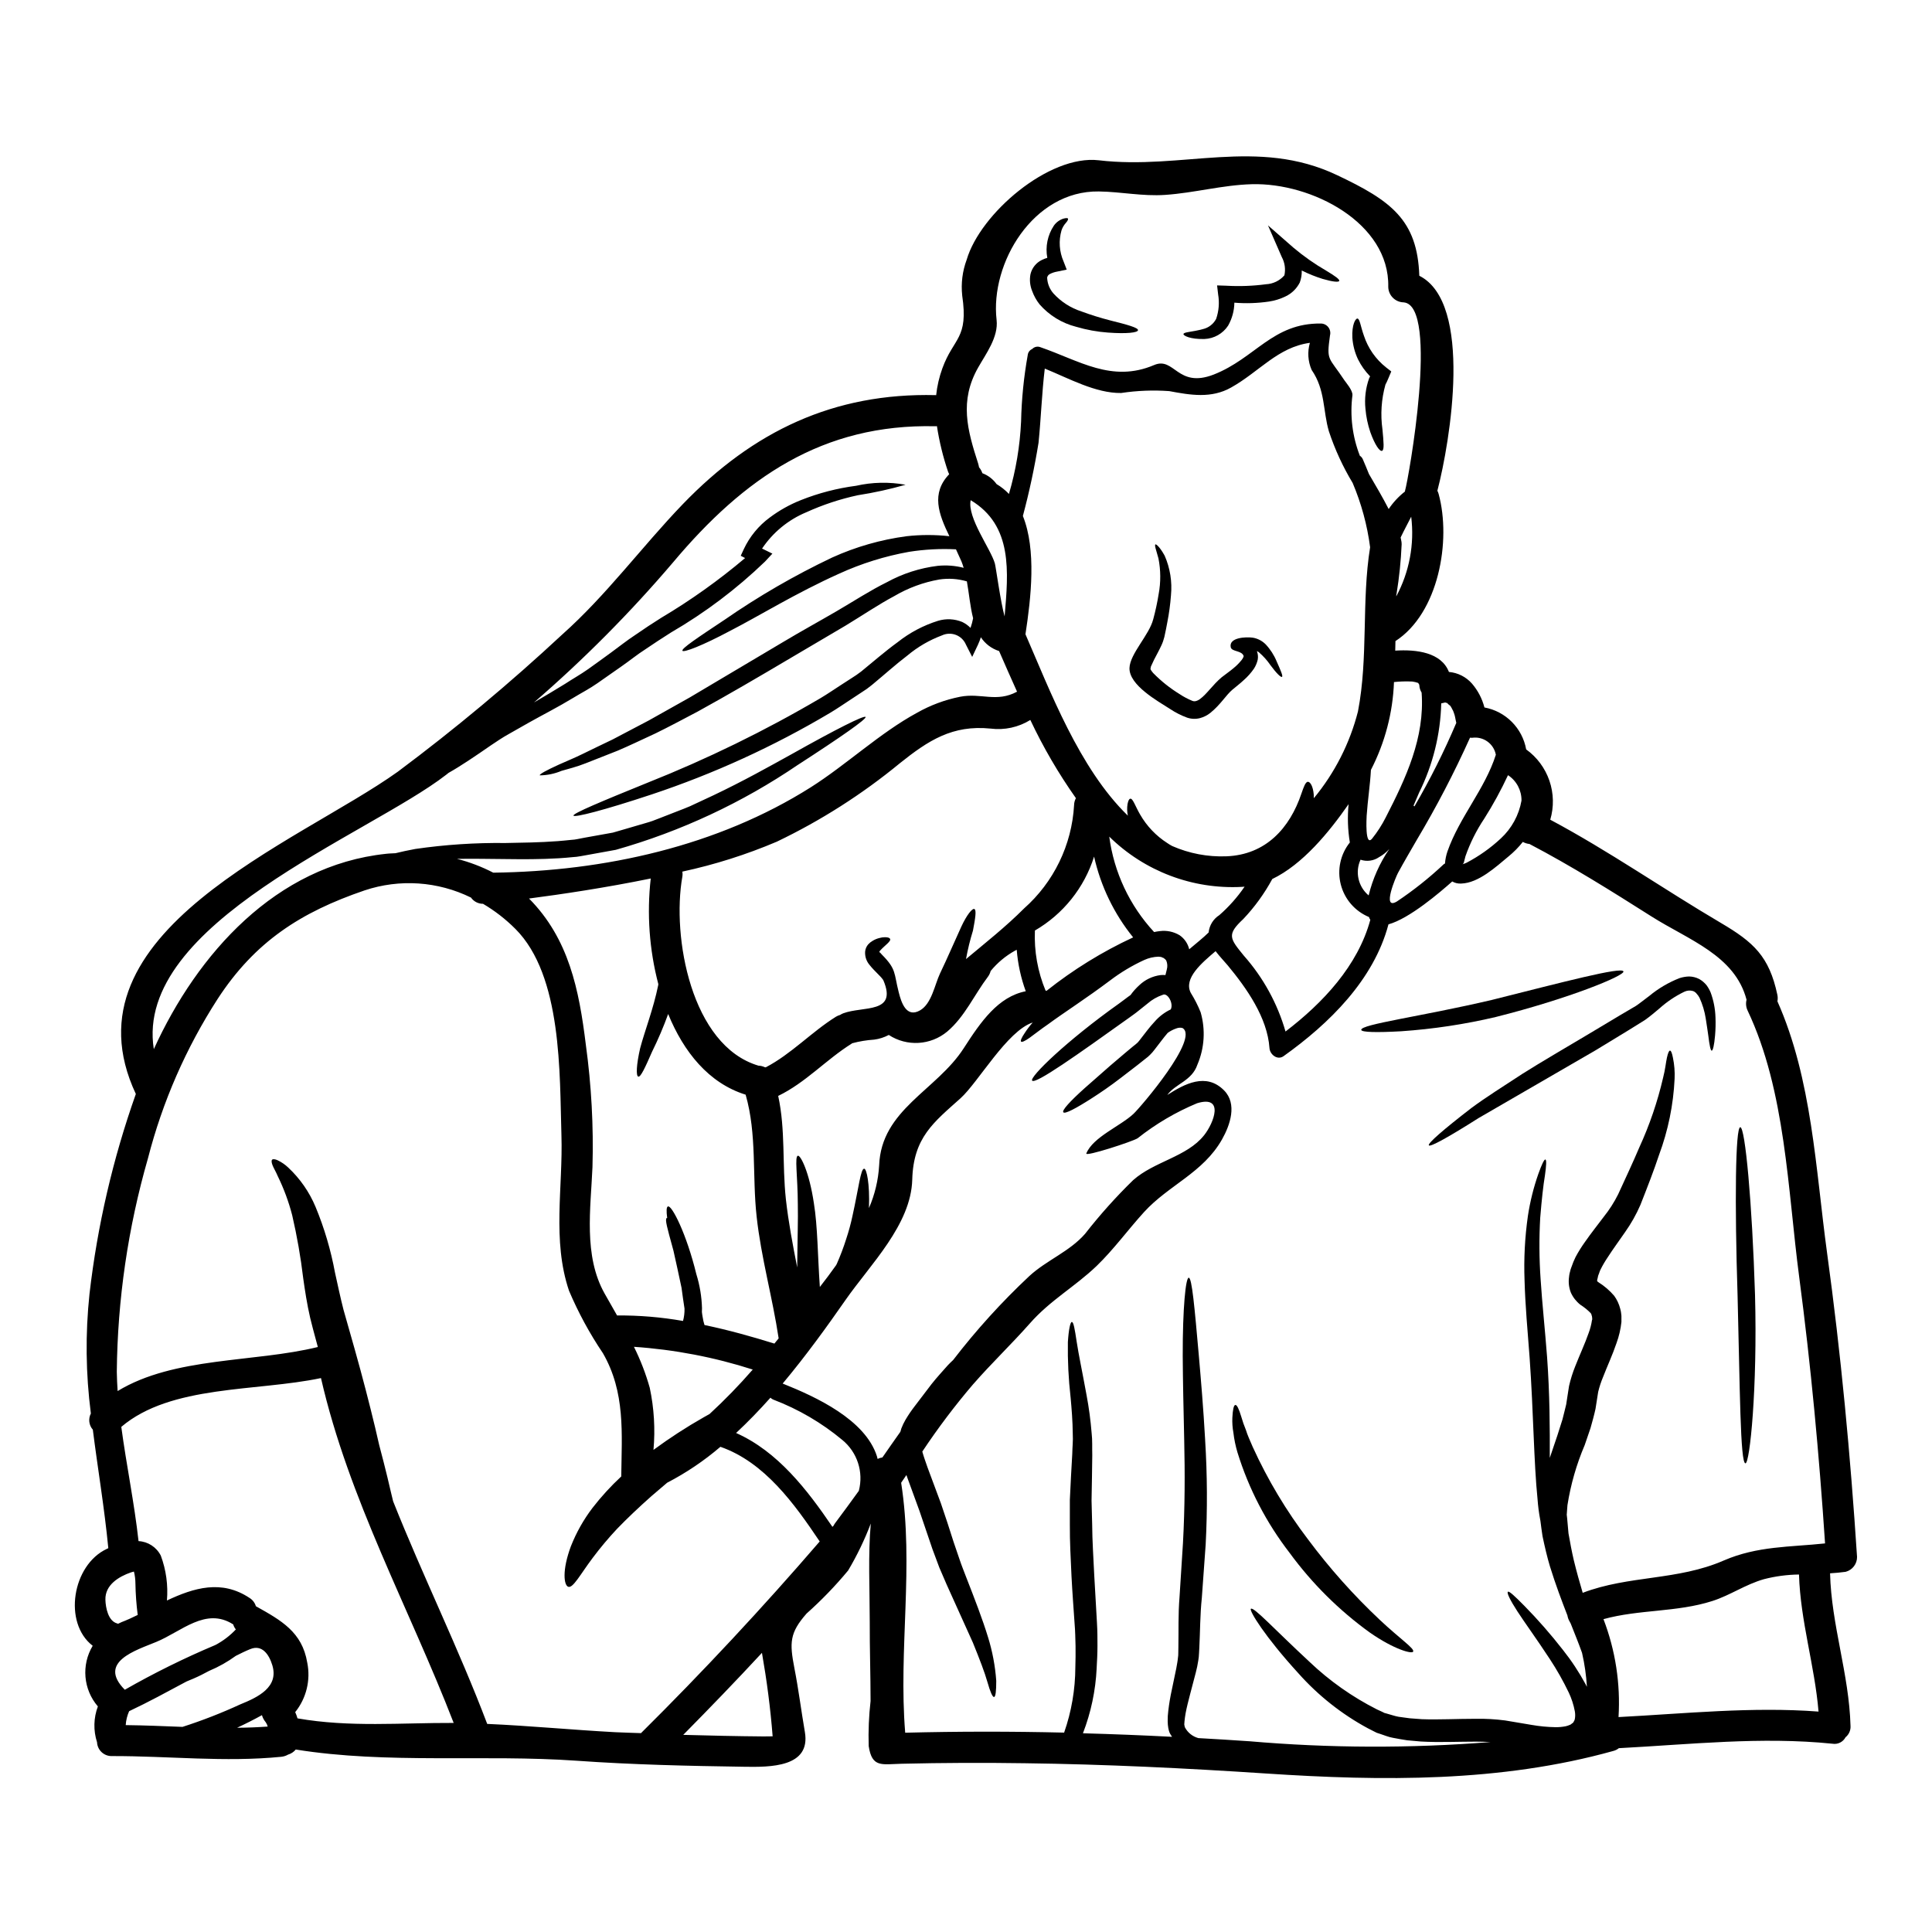 <?xml version="1.0" encoding="UTF-8"?>
<!-- Uploaded to: SVG Repo, www.svgrepo.com, Generator: SVG Repo Mixer Tools -->
<svg fill="#000000" width="800px" height="800px" version="1.1" viewBox="144 144 512 512" xmlns="http://www.w3.org/2000/svg">
 <g>
  <path d="m378.11 403.81s-0.109-0.164-0.137-0.219c-0.715-1.02-2.227-2.231-3.469-3.797v-0.004c-0.879-0.988-1.324-2.285-1.238-3.606 0.066-0.711 0.355-1.383 0.824-1.922 0.328-0.363 0.711-0.668 1.133-0.91 0.59-0.371 1.242-0.637 1.922-0.789 0.449-0.129 0.914-0.195 1.379-0.191 0.789 0 1.234 0.164 1.348 0.441 0.359 0.605-1.348 1.68-2.613 3.082-0.191 0.164-0.137 0.332-0.277 0.441 0.082 0.027 0.164 0.027 0.164 0.055s0.027 0 0.109 0.082c0.082 0.082 0.277 0.305 0.469 0.523 3.883 3.91 3.148 4.894 4.434 9.906 0.684 2.777 2.035 6.961 5.695 4.84 3.055-1.785 3.852-6.769 5.254-9.742 1.969-4.098 3.742-8.266 5.644-12.41 1.457-3.148 2.945-4.981 3.492-4.68 0.547 0.301 0.246 2.344-0.395 5.699-0.766 2.481-1.383 5.004-1.844 7.555 5.176-4.328 10.598-8.613 15.352-13.383h-0.004c7.906-6.988 12.688-16.844 13.289-27.379 0.008-0.656 0.176-1.305 0.488-1.879-4.621-6.543-8.664-13.477-12.078-20.723-3.148 1.949-6.871 2.754-10.543 2.285-10.102-1.02-16.484 3.148-24.051 9.191h0.004c-9.984 8.211-20.926 15.191-32.586 20.777-8.082 3.434-16.469 6.09-25.051 7.938 0.082 0.461 0.082 0.93 0 1.391-2.805 15.824 2.309 44.719 20.172 50.031 0.57 0.02 1.133 0.152 1.648 0.395 0.082 0.027 0.164 0.027 0.277 0.055 6.797-3.543 12.109-9.355 18.633-13.43 0.344-0.203 0.715-0.359 1.098-0.469 0.246-0.164 0.512-0.305 0.789-0.414 5.273-2 14.457 0.199 10.668-8.742zm148.66-73.602c-0.137 0.055-0.578 0.137-0.828 0.191-0.207 8.211-2.207 16.281-5.859 23.641-0.441 0.992-0.938 2.172-1.488 3.469v-0.004c0.09 0.059 0.172 0.121 0.25 0.195 4.156-7.137 7.859-14.527 11.09-22.129-0.082-0.289-0.145-0.582-0.191-0.879-0.055-0.277-0.191-1.047-0.246-1.156-0.137-0.414-0.246-0.789-0.414-1.18-0.027 0-0.414-0.789-0.414-0.789-0.094-0.117-0.168-0.25-0.223-0.395-0.07-0.055-0.137-0.121-0.191-0.191-0.027-0.027-1.016-0.789-0.441-0.441-0.219-0.137-0.305-0.191-0.305-0.246-0.07 0-0.145-0.008-0.215-0.027-0.102-0.031-0.203-0.07-0.305-0.113-0.07 0.031-0.145 0.055-0.219 0.07zm-185.62 282c-14.75-0.215-29.555-0.547-44.281-1.594-24.629-1.734-50.164 0.938-74.492-2.973v0.004c-0.527 0.641-1.238 1.109-2.035 1.344-0.551 0.316-1.16 0.512-1.793 0.578-14.957 1.488-29.914-0.219-44.871-0.191h0.004c-2.102 0.07-3.867-1.562-3.965-3.66-1.004-3.098-0.926-6.445 0.219-9.496-3.871-4.5-4.426-10.977-1.371-16.07-7.894-6.082-5.418-21.406 3.742-25.676 0.109-0.055 0.246-0.109 0.395-0.191-1.047-10.816-2.805-21.109-4.102-31.398-1.043-1.188-1.25-2.891-0.52-4.293-1.363-10.523-1.484-21.176-0.359-31.727 2.086-18.055 6.203-35.816 12.277-52.949-20.172-43.012 43.012-66.488 69.43-85.41 15.156-11.312 29.691-23.441 43.535-36.324 11.859-10.566 21.023-23.172 31.977-34.566 18.656-19.355 40.031-29.543 66.984-28.902 0.055 0 0.109 0.027 0.164 0.027 0.258-2.434 0.812-4.828 1.648-7.129 3-8.23 6.961-7.734 5.254-19.316h0.004c-0.344-3.199 0.059-6.434 1.18-9.449 3.578-12.25 21.82-27.906 35.004-26.371 22.074 2.613 42.023-6.109 63.156 3.938 14.258 6.742 21.301 11.836 21.797 26.668 14.312 7.191 8.203 43.875 4.789 56.969 0.137 0.273 0.25 0.559 0.332 0.852 3.387 12.383 0 31.59-11.445 38.992-0.027 0.855-0.027 1.68-0.055 2.531 5.586-0.359 12.203 0.441 14.227 5.644l-0.004 0.004c2.359 0.199 4.547 1.305 6.109 3.082 1.574 1.828 2.703 3.992 3.305 6.328 5.641 1.039 10.051 5.469 11.062 11.117 2.863 2.059 5.016 4.961 6.16 8.297 1.145 3.34 1.223 6.949 0.223 10.336 15.574 8.309 30.023 18.41 45.215 27.352 8.699 5.117 12.801 8.891 14.957 18.992v-0.004c0.133 0.59 0.141 1.195 0.027 1.789 9.191 20.668 10.129 44.5 13.152 66.625 3.688 26.805 6.191 53.609 7.949 80.574h0.004c0.035 1.867-1.219 3.519-3.027 3.988-1.348 0.191-2.723 0.305-4.125 0.395 0.332 13.621 5.035 26.695 5.418 40.371 0.098 1.184-0.398 2.336-1.32 3.082-0.664 1.262-2.066 1.953-3.469 1.707-18.895-1.926-37.727 0.191-56.605 1.18h0.004c-0.438 0.355-0.945 0.609-1.488 0.742-29.859 8.336-61.258 8.004-91.969 5.973-21.301-1.406-42.629-2.449-63.984-2.723-10.867-0.164-21.734-0.121-32.609 0.137-5.336 0.137-7.871 1.098-8.75-4.68-0.125-3.988 0.043-7.981 0.496-11.941 0-6.961-0.246-13.926-0.219-20.914 0-8.559-0.469-17.914 0.277-26.117h-0.004c-1.637 4.309-3.644 8.473-6 12.438-3.379 4.074-7.066 7.891-11.02 11.414-4.516 5.144-4.516 7.731-3.219 14.473 1.102 5.617 1.816 11.367 2.777 16.926 1.598 9.367-9.164 9.312-16.152 9.199zm284.78-14.621c-1.02-12.203-4.816-24.008-5.176-36.324-3.141 0.039-6.262 0.453-9.301 1.238-4.981 1.43-8.859 4.234-13.648 5.777-9.445 3.027-19.402 2.199-28.867 4.812v0.004c3.168 8.266 4.531 17.113 3.988 25.949 17.688-0.922 35.328-2.793 53.004-1.457zm1.73-44.555c-1.574-23.617-3.742-47.109-6.852-70.586-3.055-23.117-3.578-49.344-13.676-70.645-0.426-0.891-0.523-1.902-0.277-2.859-3.082-11.777-15.383-15.852-25.191-22.07-10.598-6.715-21.219-13.383-32.336-19.207h0.004c-0.621-0.062-1.223-0.25-1.766-0.551-1.121 1.418-2.394 2.711-3.793 3.852-3.328 2.754-7.926 7.047-12.523 7.184-0.836 0.059-1.668-0.133-2.394-0.551-3.191 2.832-11.336 9.84-16.898 11.363-3.91 14.754-15.711 26.309-27.793 34.926-1.652 1.18-3.633-0.441-3.742-2.148-0.551-8.035-6.027-15.824-11.062-21.902-0.855-1.02-2.144-2.363-3.219-3.769-3.543 3.027-8.613 7.211-6.551 11.09v-0.004c1.008 1.621 1.875 3.324 2.586 5.09 1.328 4.594 1.031 9.504-0.852 13.898-1.461 4.328-5.809 5.035-7.981 8.039 4.543-2.922 10.293-6.031 15.051-1.211 3.543 3.578 1.598 9.191-0.547 12.988-5.012 8.859-14.117 12.078-20.668 19.262-4.293 4.723-7.981 9.84-12.574 14.285-5.781 5.531-12.277 9.055-17.711 15.246-4.84 5.477-10.156 10.539-14.957 16.043l-0.004-0.004c-4.859 5.684-9.371 11.66-13.512 17.891 0.359 1.32 0.906 2.832 1.43 4.328 1.129 3.059 2.312 6.195 3.496 9.387 1.211 3.496 2.312 6.906 3.356 10.211 0.551 1.621 1.102 3.191 1.625 4.758 0.523 1.566 1.125 3.027 1.676 4.488 2.309 5.902 4.406 11.336 5.832 16.016h0.004c1.164 3.758 1.895 7.633 2.176 11.555 0 2.727-0.164 4.238-0.578 4.293-0.414 0.055-1.02-1.352-1.762-3.965s-2.062-6.027-3.848-10.43c-1.969-4.371-4.328-9.578-6.934-15.352-0.633-1.484-1.297-3-1.969-4.57-0.574-1.594-1.18-3.219-1.816-4.867-1.102-3.273-2.254-6.66-3.441-10.129-1.129-3.082-2.199-6.082-3.273-8.969l-0.082-0.246c-0.055-0.086-0.055-0.184-0.094-0.305l-1.406 2.062c3.441 21.992-0.738 44.141 1.074 66.238 14.145-0.359 28.125-0.359 42.117-0.027 1.949-5.566 2.953-11.422 2.973-17.32 0.055-1.844 0.082-3.711 0.055-5.613-0.055-1.844-0.082-4.074-0.246-5.859-0.273-4.074-0.602-8.266-0.824-12.594-0.219-4.723-0.469-9.246-0.441-13.777v-6.535c0.109-2.117 0.191-4.184 0.305-6.191 0.109-2.008 0.219-4.019 0.332-5.902 0.027-1.848 0.246-3.578 0.137-5.34-0.027-3.441-0.305-6.715-0.578-9.742h-0.004c-0.551-4.852-0.793-9.73-0.715-14.609 0.219-3.469 0.66-5.34 1.047-5.34 0.469 0 0.789 1.93 1.289 5.258 0.504 3.328 1.516 8.09 2.613 14.113 0.633 3.348 1.082 6.731 1.352 10.125 0.219 1.82 0.109 3.797 0.164 5.809-0.027 1.898-0.055 3.852-0.082 5.859-0.027 2.008-0.082 4.074-0.109 6.191 0.055 2.062 0.109 4.184 0.164 6.328 0.027 4.293 0.332 8.832 0.551 13.457 0.246 4.266 0.496 8.473 0.715 12.52 0.137 2.309 0.137 4.074 0.137 6.164s-0.109 4.047-0.219 5.973l0.004 0.004c-0.281 5.891-1.508 11.699-3.633 17.199 7.871 0.219 15.711 0.523 23.617 0.938h-0.004c-0.18-0.25-0.348-0.516-0.496-0.785l-0.191-0.395-0.164-0.523c-0.027-0.219-0.109-0.359-0.137-0.602h-0.004c-0.102-0.594-0.156-1.191-0.164-1.793-0.016-0.945 0.039-1.895 0.164-2.832 0.219-1.867 0.531-3.723 0.938-5.559 0.395-1.848 0.789-3.715 1.18-5.672 0.164-0.934 0.359-1.898 0.441-2.805v-0.004c0.066-0.387 0.094-0.785 0.086-1.18l0.027-1.625c0.082-4.238-0.082-8.613 0.305-13.293 0.301-4.621 0.605-9.383 0.91-14.285 0.523-9.605 0.523-18.684 0.332-27.133-0.191-8.445-0.359-16.016-0.395-22.434-0.027-12.824 0.789-20.746 1.594-20.746 0.855 0 1.543 7.871 2.668 20.559 0.551 6.356 1.211 13.949 1.68 22.434l-0.004 0.004c0.574 9.234 0.621 18.496 0.141 27.734-0.359 4.844-0.688 9.578-1.02 14.145-0.469 4.461-0.441 8.969-0.66 13.152l-0.082 1.543-0.004 0.004c-0.016 0.629-0.082 1.254-0.191 1.871-0.16 1.074-0.383 2.141-0.66 3.191-0.523 1.969-1.02 3.852-1.488 5.668s-0.91 3.496-1.207 5.094c-0.137 0.789-0.246 1.574-0.305 2.227-0.055 0.441 0 0.469-0.055 0.715 0 0.137 0.082 0.395 0.109 0.578l0.027 0.137 0.027 0.082 0.004 0.004c0.738 1.41 2.035 2.449 3.574 2.863 4.461 0.246 8.93 0.523 13.402 0.828v-0.004c21.301 1.848 42.723 1.922 64.039 0.219-1.266-0.082-2.559-0.082-3.883-0.109-4.812 0-9.715 0.246-14.562-0.027-1.238-0.105-2.453-0.215-3.66-0.328-1.266-0.164-2.535-0.441-3.797-0.66-1.262-0.219-2.172-0.66-3.246-0.992l-1.02-0.332-0.789-0.395-1.539-0.789v0.004c-6.953-3.75-13.191-8.688-18.441-14.59-8.914-9.742-13.098-16.648-12.594-17.09 0.715-0.633 6.191 5.394 15.551 14.062v0.004c5.305 5.047 11.32 9.289 17.855 12.594l1.379 0.633 0.605 0.305c0.027 0 0.215 0.055 0.215 0.055l0.395 0.109c1.047 0.277 2.176 0.688 3.148 0.852l2.918 0.395 3.246 0.246c4.488 0.164 9.25-0.109 14.312-0.109 2.594-0.043 5.188 0.105 7.762 0.441 2.363 0.414 4.703 0.789 7.019 1.18 2.098 0.367 4.223 0.57 6.356 0.605 0.895 0.008 1.789-0.074 2.668-0.246 0.348-0.082 0.691-0.195 1.02-0.332l0.191-0.082 0.109-0.055c0.055-0.027 0.52-0.395 0.52-0.395 0.109-0.055 0.164-0.109 0.164-0.137s0.082-0.137 0.137-0.246l0.004-0.004c0.137-0.199 0.23-0.426 0.277-0.66 0.125-0.684 0.125-1.383 0-2.062-0.32-1.703-0.855-3.359-1.594-4.93-1.477-3.082-3.16-6.059-5.039-8.914-3.496-5.336-6.606-9.578-8.586-12.629-1.98-3.055-2.891-4.984-2.504-5.199 0.328-0.219 1.785 1.125 4.328 3.711h0.004c3.625 3.691 7.031 7.586 10.211 11.668 2.281 2.871 4.309 5.938 6.051 9.164l0.332 0.66c-0.18-3.027-0.609-6.039-1.289-8.996-0.828-2.344-1.875-4.93-3-7.762-0.109-0.164-0.164-0.359-0.277-0.523-0.305-0.508-0.508-1.066-0.605-1.648-1.488-3.824-3.148-8.203-4.625-12.988-0.742-2.453-1.402-5.312-1.969-8.012-0.191-1.324-0.395-2.641-0.551-3.992l-0.055-0.332v0.004c-0.348-1.82-0.586-3.664-0.715-5.512-0.992-9.715-1.07-22.895-2.09-37.344-0.551-7.262-1.18-14.168-1.352-20.609-0.215-5.703 0.078-11.414 0.883-17.062 0.574-3.805 1.504-7.547 2.777-11.176 0.91-2.559 1.574-3.91 1.875-3.797 0.301 0.109 0.242 1.598-0.137 4.238-0.441 2.613-0.855 6.41-1.238 11.09l-0.004 0.004c-0.316 5.504-0.281 11.027 0.109 16.531 0.395 6.219 1.156 13.184 1.703 20.445 0.715 9.84 0.742 18.965 0.715 26.766 0.66-2.008 1.352-3.988 2.012-5.945 0.438-1.402 0.879-2.805 1.348-4.238 0.332-1.348 0.66-2.559 0.992-3.988l0.359-2.344 0.395-2.531c0.41-1.793 0.961-3.551 1.648-5.254 1.238-3.148 2.586-6.027 3.523-8.727 0.43-1.129 0.734-2.301 0.91-3.496 0.027-0.055 0.027-0.082 0.055-0.109 0.012-0.117 0.012-0.238 0-0.355l-0.055-0.496c-0.027-0.051-0.047-0.105-0.055-0.164-0.031-0.258-0.129-0.504-0.277-0.715-0.828-0.848-1.754-1.594-2.754-2.231-1.078-0.848-1.938-1.941-2.504-3.191-0.52-1.309-0.691-2.731-0.496-4.129 0.027-0.312 0.07-0.625 0.137-0.938l0.137-0.523 0.137-0.551c0.082-0.273 0.16-0.465 0.242-0.684h0.004c0.301-0.895 0.656-1.77 1.074-2.617 0.746-1.395 1.582-2.734 2.504-4.016 1.707-2.453 3.414-4.57 4.957-6.633 1.48-1.848 2.766-3.852 3.824-5.973 1.969-4.289 4.016-8.66 5.613-12.438 2.715-5.918 4.824-12.094 6.297-18.438 0.578-2.199 0.742-4.102 1.02-5.34 0.277-1.238 0.551-1.898 0.828-1.871 0.277 0.027 0.52 0.633 0.766 1.898 0.379 1.828 0.527 3.695 0.441 5.559-0.324 6.906-1.719 13.723-4.129 20.203-1.375 4.152-3 8.309-4.926 13.211l0.004-0.004c-1.105 2.547-2.469 4.973-4.074 7.234-1.539 2.258-3.191 4.461-4.594 6.66-0.707 1.039-1.344 2.121-1.902 3.246-0.277 0.523-0.332 0.938-0.551 1.406l-0.109 0.332-0.109 0.523-0.137 0.523c0 0.137 0.027 0.109 0.027 0.164-0.082 0.109 0 0.137 0.027 0.188s0.109 0.109 0.305 0.246l-0.004 0.004c1.559 0.973 2.961 2.18 4.156 3.578 0.746 1.023 1.289 2.184 1.598 3.41l0.109 0.441 0.051 0.219c0 0.055 0.055 0.332 0.055 0.332l0.082 0.633 0.027 0.305v1.574h0.004c-0.203 1.91-0.637 3.785-1.293 5.59-1.102 3.246-2.477 6.164-3.578 9.023-0.535 1.277-0.969 2.594-1.293 3.938-0.246 1.512-0.496 3.027-0.711 4.512-0.359 1.652-0.855 3.441-1.324 5.094-0.523 1.512-1.02 3.027-1.543 4.512v-0.004c-2.172 5.094-3.707 10.438-4.566 15.906l-0.137 1.82-0.027 0.441-0.027 0.246c0 0.027 0.109 0.961 0.109 0.961 0.109 1.352 0.246 2.699 0.359 4.019 0.441 2.504 0.852 4.723 1.402 7.086 0.742 3.055 1.543 5.902 2.363 8.66 12.273-4.676 25.125-3.219 37.367-8.559 8.945-3.875 17.582-3.543 26.855-4.535zm-80.449-196.86c0.039-2.711-1.309-5.258-3.574-6.742-1.852 3.973-3.953 7.828-6.301 11.531-2.074 3.098-3.746 6.445-4.977 9.961-0.441 1.594-0.359 1.898-0.828 2.117 0.391-0.094 0.77-0.234 1.129-0.41 3.301-1.734 6.356-3.898 9.082-6.441 2.867-2.652 4.789-6.168 5.469-10.016zm-6.793-12.164h-0.004c-0.559-2.941-3.332-4.918-6.297-4.484-0.188 0-0.355-0.027-0.547-0.027v-0.004c-4.184 9.301-8.898 18.352-14.117 27.109-1.68 2.918-3.387 5.805-4.984 8.75-0.465 0.855-4.43 10.043-0.273 7.543h0.004c4.391-2.934 8.535-6.223 12.383-9.844 0.109-0.086 0.227-0.16 0.355-0.219 0.078-1.098 0.301-2.18 0.66-3.219 3.188-9.094 9.902-16.453 12.82-25.605zm-29.172 16.594c5.34-10.402 10.375-21.109 9.496-33.062h-0.004c-0.363-0.594-0.574-1.27-0.605-1.965-0.027-0.301-0.246-0.395-0.246-0.492 0 0 0.082-0.027-0.109-0.109l-0.004-0.004c-0.488-0.168-0.996-0.289-1.512-0.355-1.617-0.078-3.234-0.035-4.844 0.137-0.301 8.113-2.387 16.062-6.109 23.281-0.219 4.07-0.855 8.035-1.129 12.105-0.027 0.578-0.496 8.473 1.461 6.082 1.391-1.742 2.598-3.625 3.606-5.617zm2.781-58.559h-0.004c3.473-6.457 4.856-13.832 3.961-21.109-0.934 1.844-1.926 3.66-2.805 5.512 0.027 0.164 0.082 0.359 0.109 0.523 0.051 0.188 0.086 0.383 0.109 0.578 0 0.055 0.027 0.109 0.027 0.191 0.023 0.164 0.031 0.332 0.027 0.496-0.188 4.398-0.637 8.781-1.348 13.129 0 0.082-0.055 0.137-0.055 0.219 0.008 0.156 0 0.309-0.023 0.461zm2.34-28.07c0.855-2.805 9.109-48.902-0.332-49.836l-0.004-0.004c-2.266-0.023-4.102-1.855-4.129-4.125 0.359-16.953-20.309-27.629-36.16-27.191-7.785 0.219-15.246 2.309-22.949 2.832-6.055 0.414-11.641-0.828-17.613-0.91-17.391-0.246-28.812 19.07-27.074 34.043 0.523 4.539-2.805 8.941-4.871 12.594-5.062 8.887-2.863 16.648 0 25.508l-0.004 0.008c0.098 0.305 0.168 0.621 0.219 0.938 0.395 0.461 0.695 0.996 0.883 1.574 1.516 0.57 2.828 1.574 3.769 2.887 1.207 0.719 2.309 1.598 3.277 2.613 1.84-6.258 2.922-12.715 3.219-19.234 0.129-5.891 0.719-11.758 1.758-17.559 0.07-0.715 0.523-1.336 1.184-1.621 0.566-0.594 1.438-0.781 2.199-0.469 10.293 3.543 18.895 9.492 30.105 4.723 5.418-2.309 6.137 6.246 15.77 2.531 11.062-4.328 15.633-13.703 28.457-13.535 0.77 0.012 1.492 0.379 1.961 0.992 0.465 0.617 0.625 1.41 0.43 2.156-0.965 6.934-0.395 5.512 3.852 11.941 0.246 0.395 2.227 2.641 2.09 3.91h0.004c-0.691 5.426-0.016 10.941 1.969 16.043 0.352 0.227 0.625 0.551 0.785 0.938 0.578 1.32 1.102 2.613 1.625 3.906 1.816 3.086 3.606 6.141 5.227 9.277v-0.004c1.18-1.758 2.629-3.32 4.297-4.625 0.031-0.109 0.031-0.191 0.059-0.301zm-4.188 95.023c-0.77 0.863-1.684 1.59-2.695 2.148-1.441 1-3.273 1.254-4.93 0.684-1.5 3.281-0.617 7.156 2.148 9.469 1.07-4.394 2.922-8.566 5.477-12.301zm-5.035 18.77c-0.152-0.23-0.273-0.48-0.359-0.746-3.703-1.539-6.465-4.731-7.461-8.613-0.996-3.887-0.109-8.012 2.398-11.145-0.551-3.356-0.66-6.769-0.332-10.152-5.254 7.543-12.203 15.988-20.223 19.84-2.086 3.856-4.668 7.418-7.68 10.598-4.488 4.18-3.543 5.172 0.164 9.742v-0.004c5.125 5.789 8.887 12.648 11.023 20.074 9.922-7.578 19.172-17.434 22.473-29.594zm-3.269-55.234c2.777-14.391 0.906-29.168 3.219-43.504-0.762-5.863-2.32-11.594-4.625-17.035-2.602-4.316-4.715-8.906-6.301-13.691-1.598-5.418-0.91-10.953-4.57-16.262-0.988-2.266-1.152-4.809-0.465-7.184-8.504 1.156-13.402 7.652-20.859 11.832-5.258 2.977-10.816 2.012-16.402 0.965-4.254-0.309-8.527-0.141-12.742 0.496-6.742 0.109-13.898-3.883-20.254-6.469-0.789 6.578-0.992 13.07-1.652 19.648-1.055 6.535-2.441 13.016-4.152 19.41 3.606 8.969 2.172 21.648 0.684 31.348 6.41 14.719 14.23 35.555 27.137 48.074v-0.004c-0.219-1.004-0.246-2.039-0.086-3.051 0.164-0.855 0.395-1.379 0.715-1.434 0.688-0.164 1.324 1.969 2.613 4.184h0.004c1.758 3.066 4.231 5.664 7.211 7.57 0.414 0.285 0.848 0.551 1.293 0.785 4.512 1.98 9.414 2.914 14.336 2.723 10.539-0.395 16.844-7.543 19.898-16.594 0.633-1.82 1.102-3.191 1.762-3.148 0.602 0.027 1.32 1.18 1.512 3.328 0.027 0.332 0.027 0.684 0.027 1.016v0.004c5.551-6.711 9.547-14.57 11.699-23.008zm-30.051 46.445c-0.246 0-0.469 0.055-0.715 0.055h-0.004c-13.062 0.691-25.816-4.144-35.141-13.32 1.246 9.461 5.402 18.297 11.887 25.293 0.492-0.109 0.988-0.191 1.488-0.246 1.836-0.246 3.699 0.141 5.281 1.098 1.277 0.883 2.18 2.207 2.531 3.715 1.789-1.539 3.688-3 5.148-4.457 0.191-1.883 1.234-3.578 2.836-4.594 2.539-2.219 4.785-4.75 6.688-7.535zm-10.734 65.891c2.641-3.328 5.418-10.703-1.844-8.5-5.66 2.356-10.969 5.481-15.77 9.289-1.32 0.855-14.004 4.984-13.59 4.019 1.758-4.348 9.082-7.266 12.52-10.512 1.969-1.871 17.555-20.074 12.961-22.73v-0.004c-0.543-0.133-1.109-0.094-1.625 0.113-0.816 0.277-1.586 0.676-2.285 1.18-1.156 1.324-2.227 2.867-3.523 4.488-0.34 0.461-0.719 0.891-1.129 1.293-0.371 0.383-0.773 0.734-1.207 1.043-0.789 0.605-1.516 1.211-2.258 1.789-1.512 1.156-2.945 2.281-4.328 3.328-2.777 2.144-5.34 3.883-7.516 5.281-4.406 2.832-7.293 4.348-7.707 3.824-0.414-0.523 1.789-2.918 5.672-6.41 1.926-1.703 4.262-3.742 6.824-6 1.289-1.102 2.641-2.227 4.043-3.441 0.715-0.578 1.434-1.18 2.148-1.789v0.008c0.352-0.266 0.691-0.551 1.016-0.852 0.277-0.309 0.543-0.629 0.785-0.965 1.156-1.461 2.34-3.109 3.715-4.57 1.184-1.367 2.637-2.473 4.269-3.246 0.824-1.594-0.883-4.566-2.148-3.848l-0.004-0.004c-1.477 0.5-2.84 1.285-4.012 2.312-0.742 0.605-1.516 1.207-2.312 1.844-0.852 0.715-1.844 1.379-2.641 1.969-13.539 9.66-24.797 17.691-25.621 16.594-0.688-0.965 9.055-10.484 23.035-20.422 0.883-0.688 1.621-1.156 2.363-1.762 0.246-0.164 0.441-0.332 0.688-0.492h-0.004c0.684-0.957 1.469-1.832 2.34-2.621 1.547-1.469 3.523-2.402 5.641-2.668 0.422-0.039 0.844-0.039 1.266 0 0.109-0.441 0.246-0.938 0.359-1.457 0.227-0.789 0.18-1.637-0.141-2.394-0.109-0.137-0.191-0.246-0.246-0.305 0.027 0.027-0.633-0.547-0.551-0.395-0.191-0.082-0.359-0.164-0.551-0.246l-0.711-0.082h-0.004c-1.301 0.043-2.582 0.34-3.769 0.879-3.207 1.473-6.242 3.289-9.051 5.422-6.277 4.723-12.441 8.66-16.43 11.609-2.066 1.406-3.715 2.754-4.93 3.606-1.211 0.852-2.008 1.211-2.227 0.992s0.109-1.02 0.934-2.231c0.641-1 1.359-1.945 2.148-2.832-6.769 2.203-14.422 15.828-19.125 20.074-7.086 6.356-12.496 10.375-12.801 21.551-0.32 11.988-11.145 22.516-17.719 31.961-4.789 6.879-10.375 14.641-16.621 22.098 8.914 3.559 21.848 9.555 24.969 19.23 0.078 0.246 0.141 0.492 0.191 0.742 0.398-0.195 0.828-0.328 1.27-0.391 1.594-2.281 3.148-4.539 4.758-6.797 0.082-0.305 0.191-0.574 0.246-0.852 0.301-0.801 0.672-1.574 1.105-2.316 0.734-1.25 1.555-2.457 2.445-3.606 1.574-2.09 3.082-4.043 4.461-5.859 1.461-1.844 3-3.496 4.328-5.008 0.465-0.496 0.934-0.938 1.402-1.379v0.004c6.121-7.957 12.875-15.402 20.199-22.262 4.543-4.184 10.68-6.496 14.754-11.176 3.922-5.023 8.176-9.777 12.738-14.223 5.594-4.992 14.262-6.172 18.805-11.898zm-18.797-52.453c-5.051-6.242-8.594-13.57-10.348-21.41-2.598 8.262-8.195 15.25-15.684 19.594-0.23 5.457 0.734 10.895 2.832 15.934 0.082 0 0.164 0.027 0.277 0.027 7.055-5.602 14.75-10.352 22.922-14.145zm-28.457 14.277c-1.289-3.539-2.094-7.231-2.391-10.984l-0.496 0.246v0.004c-2.457 1.371-4.633 3.188-6.414 5.363-0.141 0.547-0.383 1.062-0.715 1.516-3.629 4.789-6.137 10.598-10.785 14.531-4.406 3.676-10.695 4.043-15.496 0.906-1.207 0.641-2.519 1.062-3.875 1.238-1.977 0.129-3.93 0.449-5.84 0.965-0.039 0.047-0.086 0.082-0.137 0.109-6.769 4.234-12.203 10.344-19.457 13.84 1.969 9.055 1.02 17.945 2.039 27.41 0.684 6.082 1.816 12.051 3 18.055 0-0.883 0-1.789 0.027-2.644 0.055-5.336 0.219-10.043 0.137-13.977-0.027-7.707-0.91-12.824 0.027-12.988 0.711-0.137 3 4.289 4.234 12.629 0.992 6.055 0.992 13.844 1.574 22.152 1.457-1.871 2.918-3.797 4.293-5.75 0.055-0.109 0.109-0.191 0.164-0.305l0.004 0.004c0.969-2.184 1.812-4.418 2.531-6.691 0.66-1.988 1.211-4.008 1.648-6.055 1.68-7.598 2.176-12.547 3.109-12.547 0.633 0 1.516 3.879 1.266 10.426h0.004c1.551-3.574 2.465-7.391 2.695-11.281 0.551-14.836 15.191-19.84 22.434-31.094 4.519-7.012 9.074-13.617 16.418-15.078zm-2.309-79.395c-1.648-3.633-3.219-7.238-4.758-10.762-1.984-0.625-3.688-1.918-4.832-3.652-0.219 0.688-0.48 1.359-0.785 2.012l-1.512 3.191-1.652-3.246c-0.5-1.188-1.457-2.117-2.656-2.582-1.199-0.461-2.539-0.414-3.703 0.129-3.324 1.242-6.414 3.039-9.133 5.312-3.082 2.34-6.055 5.035-9.445 7.84h-0.004c-0.871 0.723-1.789 1.379-2.754 1.969-0.91 0.605-1.848 1.211-2.754 1.816-1.871 1.211-3.711 2.508-5.668 3.66-14.906 8.852-30.723 16.074-47.172 21.551-12.594 4.18-20.5 6.191-20.719 5.613-0.219-0.578 7.375-3.742 19.566-8.695 15.852-6.297 31.195-13.797 45.902-22.438 1.898-1.125 3.715-2.394 5.512-3.543 0.91-0.602 1.82-1.18 2.723-1.758 0.863-0.535 1.703-1.109 2.508-1.73 3.191-2.59 6.383-5.394 9.688-7.789 3.188-2.531 6.816-4.453 10.699-5.668 2.109-0.645 4.375-0.535 6.414 0.301 0.82 0.391 1.566 0.926 2.203 1.574 0.293-0.832 0.523-1.688 0.688-2.559-0.789-3.082-1.074-6.551-1.652-9.77-2.375-0.699-4.875-0.867-7.32-0.496-4.215 0.742-8.258 2.234-11.941 4.406-4.129 2.199-8.312 5.035-12.934 7.84-4.598 2.695-9.383 5.535-14.285 8.422-8.723 5.172-17.117 10.07-24.875 14.336-3.91 2.066-7.625 4.047-11.176 5.781-3.578 1.648-6.879 3.246-9.988 4.566-3.109 1.238-5.973 2.34-8.445 3.328-2.477 0.992-4.723 1.516-6.496 2.039v0.004c-1.812 0.758-3.758 1.16-5.727 1.18-0.133-0.305 1.707-1.32 5.094-2.863 1.703-0.789 3.852-1.621 6.191-2.777 2.34-1.156 5.066-2.449 8.039-3.883 2.918-1.539 6.137-3.219 9.578-5.035l10.84-6.086c7.57-4.484 15.883-9.41 24.605-14.609 4.867-2.918 9.84-5.641 14.34-8.266s8.859-5.477 13.32-7.676l-0.008 0.004c4.168-2.285 8.734-3.754 13.453-4.332 2.309-0.23 4.637-0.055 6.879 0.523-0.164-0.578-0.359-1.129-0.574-1.68-0.469-1.07-0.965-2.144-1.461-3.219-4.156-0.211-8.324 0.012-12.438 0.66-6.383 1.145-12.598 3.086-18.496 5.777-11.473 5.148-21.352 11.285-28.867 15.137-7.477 3.992-12.383 5.832-12.688 5.309-0.305-0.605 4.074-3.496 11.02-8.117v0.004c9.082-6.301 18.664-11.852 28.648-16.594 6.266-2.844 12.918-4.746 19.738-5.652 3.769-0.422 7.57-0.422 11.34 0-2.867-5.902-4.898-11.363-0.055-16.43-0.109-0.191-0.199-0.395-0.277-0.602-1.344-3.949-2.336-8.012-2.969-12.137-0.137 0-0.246 0.027-0.395 0.027-29.914-0.711-50.746 13.707-69.516 36.051-11.328 13.305-23.656 25.723-36.875 37.148 2.668-1.574 5.449-3.191 8.227-4.926 1.969-1.297 4.102-2.481 6.086-3.883 1.984-1.402 4.016-2.891 6.055-4.375 2.199-1.594 4.152-3.191 6.496-4.723 2.254-1.574 4.566-3.086 6.879-4.543l-0.004 0.004c7.828-4.652 15.254-9.945 22.207-15.824l-1.156-0.605 0.828-1.789c1.555-3.305 3.91-6.172 6.852-8.336 2.539-1.902 5.316-3.457 8.266-4.625 4.695-1.867 9.605-3.141 14.613-3.797 4.312-0.973 8.777-1.066 13.129-0.273-4.16 1.184-8.387 2.113-12.66 2.777-4.699 1.012-9.273 2.523-13.648 4.512-4.777 1.988-8.859 5.34-11.738 9.641 0.055 0.027 0.109 0.027 0.164 0.055l2.586 1.266-1.969 2.117c-7.523 7.246-15.895 13.555-24.93 18.801-2.309 1.457-4.57 2.945-6.715 4.402-2.172 1.379-4.328 3.148-6.356 4.543-2.172 1.543-4.328 3.027-6.41 4.488-2.082 1.461-4.293 2.586-6.356 3.848-4.129 2.508-8.121 4.516-11.836 6.606l-5.336 3.031c-1.598 0.879-3.191 1.969-4.652 2.945-4.262 2.945-8.035 5.512-11.254 7.316-0.219 0.191-0.441 0.359-0.66 0.523-20.523 15.91-82.77 39.305-77.457 72.699 11.527-25.316 32.391-48.68 61.504-51.762 0.828-0.109 1.676-0.109 2.531-0.164 1.652-0.395 3.387-0.789 5.281-1.129 7.91-1.145 15.898-1.672 23.887-1.574 4.434-0.082 9.082-0.137 13.844-0.496 1.18-0.082 2.363-0.219 3.543-0.332l0.91-0.082 0.789-0.137 1.848-0.359c2.477-0.441 4.981-0.91 7.516-1.348 2.422-0.66 4.723-1.406 7.086-2.066 1.156-0.359 2.312-0.633 3.441-1.043 1.125-0.41 2.258-0.883 3.356-1.297 2.231-0.91 4.434-1.68 6.551-2.586 2.094-0.965 4.129-1.93 6.141-2.863 7.949-3.769 14.957-7.707 20.828-10.953 11.754-6.606 19.262-10.375 19.566-9.84 0.305 0.535-6.523 5.309-17.887 12.66h-0.008c-14.781 10.062-31.09 17.676-48.297 22.547-2.531 0.441-5.035 0.91-7.477 1.352l-1.848 0.332c-0.395 0.055-0.469 0.082-1.07 0.164l-0.965 0.082c-1.238 0.109-2.504 0.246-3.715 0.305-4.957 0.301-9.688 0.273-14.145 0.215-4.566-0.055-8.859-0.105-12.852-0.055 3.328 0.852 6.547 2.082 9.602 3.66 29.473-0.359 59.434-7.016 84.129-22.621 9.465-6 18.383-14.445 28.18-19.758 3.539-2.004 7.375-3.434 11.367-4.234 5.606-1.105 9.652 1.594 15.129-1.352zm-3.293-19.945c0.992-11.809 2.227-24.082-8.996-30.797-0.965 4.625 5.309 12.879 6.41 16.758 0.266 0.914 1.527 10.352 2.586 14.039zm-38.637 231.71h0.004c1.297-4.957-0.414-10.215-4.379-13.457-5.453-4.543-11.621-8.148-18.254-10.68-0.301-0.109-0.57-0.289-0.789-0.523-2.918 3.273-5.945 6.41-9.109 9.355 11.02 4.898 18.82 15 25.535 24.879 0.109-0.109 0.219-0.246 0.332-0.359l0.004 0.004c0.098-0.238 0.23-0.461 0.395-0.664 2.125-2.832 4.215-5.695 6.281-8.555zm-10.375 13.43c-6.691-9.961-14.613-21-26.309-25.074h0.004c-4.328 3.707-9.066 6.898-14.121 9.523-1.375 1.156-2.754 2.344-4.129 3.523-3.387 3-6.438 5.902-9.109 8.66l0.004-0.004c-2.297 2.445-4.457 5.019-6.469 7.703-3.301 4.375-5.254 8.176-6.523 7.68-1.098-0.395-1.703-4.238 0.742-10.789h0.004c1.43-3.609 3.344-7.008 5.695-10.098 2.309-2.984 4.859-5.773 7.625-8.34 0.137-11.414 1.129-22.289-4.871-32.691h-0.004c-3.512-5.211-6.516-10.746-8.969-16.531-4.516-13.383-1.574-27.41-2.008-41.227-0.496-16.234 0.246-42.242-12.223-54.68v0.004c-2.559-2.566-5.434-4.793-8.555-6.633-1.273 0.008-2.465-0.613-3.191-1.652-8.789-4.32-18.922-5.004-28.207-1.898-16.844 5.75-29.035 13.539-38.965 28.812-8.363 12.973-14.586 27.211-18.426 42.16-5.297 18.41-8.078 37.453-8.266 56.609 0.027 1.707 0.109 3.414 0.219 5.094 15.055-9.141 36.133-7.516 53.059-11.672-0.219-0.742-0.414-1.484-0.602-2.227-0.246-0.91-0.496-1.789-0.715-2.668-0.246-0.965-0.496-1.902-0.715-2.832-0.855-3.715-1.379-7.211-1.844-10.484v-0.004c-0.668-5.617-1.645-11.195-2.922-16.707-0.922-3.566-2.203-7.035-3.82-10.348-0.496-1.18-1.129-2.199-1.406-2.945-0.277-0.742-0.305-1.238-0.082-1.434 0.219-0.191 0.742-0.164 1.461 0.164v0.004c1.031 0.488 1.977 1.141 2.805 1.93 3.125 2.926 5.59 6.477 7.238 10.426 2.32 5.602 4.043 11.434 5.144 17.395 0.715 3.219 1.406 6.523 2.254 9.84 0.965 3.387 1.953 6.879 2.973 10.484 2.066 7.32 3.883 14.367 5.422 20.777 0.359 1.594 0.738 3.148 1.07 4.621 0.414 1.543 0.789 3 1.156 4.434 0.715 2.832 1.379 5.512 1.926 7.953 0.219 0.879 0.414 1.676 0.605 2.504 7.871 19.812 17.367 39.023 24.934 59 11.309 0.496 22.621 1.594 33.957 2.199 2.258 0.109 4.543 0.164 6.797 0.246 16.465-16.324 32.254-33.262 47.375-50.809zm-11.996-52.43c0.395-0.465 0.738-0.934 1.125-1.375-1.621-10.816-4.648-21.41-5.832-32.25-1.211-10.898 0.109-21.797-2.918-32.336-9.77-3.031-16.43-11.34-20.531-21.383h0.004c-1.234 3.406-2.66 6.742-4.266 9.992-1.816 4.156-3.027 6.797-3.656 6.606-0.629-0.191-0.523-3.055 0.492-7.516 1.211-4.594 3.523-10.457 4.789-16.73 0-0.109 0.027-0.191 0.027-0.277-2.387-9.125-3.066-18.613-2.008-27.984-11.945 2.449-23.805 4.211-32.254 5.309 10.566 10.68 13.266 24.164 15.055 38.75 1.477 10.738 2.066 21.582 1.758 32.418-0.469 10.977-2.422 23.5 3.219 33.52 1.102 1.969 2.203 3.879 3.301 5.805h0.004c5.856-0.047 11.707 0.441 17.473 1.457 0.289-1.07 0.422-2.172 0.395-3.277-0.305-1.816-0.523-3.66-0.789-5.512-0.742-3.543-1.484-6.906-2.144-9.84-0.109-0.441-0.246-0.938-0.359-1.324-1.18-4.328-1.969-7.016-1.434-7.316 0.055-0.027 0.109 0 0.137 0-0.246-1.848-0.219-2.977 0.219-3.082 1.02-0.332 4.898 7.234 7.516 17.996l0.004 0.004c0.898 2.91 1.398 5.926 1.484 8.969 0 0.332 0 0.66-0.027 0.992 0.055 0.441 0.109 0.91 0.191 1.324h0.004c0.102 0.727 0.27 1.445 0.492 2.144 6.332 1.316 12.52 3.051 18.531 4.918zm-2.894 104.11c0.789 0 1.625 0 2.426-0.027-0.578-7.43-1.543-14.781-2.832-22.125-6.824 7.371-13.777 14.562-20.859 21.738 7.113 0.191 14.188 0.359 21.285 0.414zm-14.289-85.449c4.031-3.711 7.852-7.644 11.445-11.777-10.211-3.277-20.785-5.301-31.488-6.027 1.734 3.481 3.137 7.117 4.191 10.859 1.148 5.406 1.48 10.953 0.988 16.457 4.273-3.148 8.73-6.039 13.348-8.66 0.523-0.297 1.02-0.574 1.516-0.852zm-109.2 80.66c13.844 2.426 27.465 1.156 41.387 1.211-11.809-30.52-27.82-59.305-35.168-91.391-17.062 3.606-39.754 1.73-52.918 12.934 1.352 10.102 3.441 20.074 4.57 30.273h-0.004c2.516 0.129 4.769 1.598 5.906 3.848 1.41 3.797 1.965 7.856 1.621 11.891 7.184-3.387 14.504-5.586 21.879-0.688 0.824 0.504 1.434 1.297 1.703 2.227h0.035c6.633 3.715 12.223 6.797 13.566 14.918h0.004c0.938 4.633-0.234 9.441-3.191 13.125 0.242 0.535 0.445 1.086 0.609 1.652zm-15.078-3.742c4.539-1.844 10.207-4.512 8.391-10.371-0.855-2.809-2.695-5.535-5.832-4.238-1.324 0.523-2.559 1.156-3.824 1.785h-0.004c-2.199 1.602-4.574 2.938-7.086 3.988-1.324 0.715-2.668 1.406-4.074 2.012-0.578 0.242-1.152 0.465-1.703 0.711-0.082 0.027-0.164 0.082-0.246 0.109-5.039 2.695-10.016 5.422-15.16 7.844l-0.004 0.004c-0.52 1.164-0.828 2.414-0.906 3.688 5.008 0.055 10.043 0.277 15.051 0.469 5.25-1.688 10.391-3.691 15.398-6.004zm7.18 5.902h-0.004c-0.105-0.402-0.281-0.785-0.52-1.129-0.453-0.539-0.793-1.168-0.992-1.844 0-0.016-0.012-0.027-0.027-0.027-2.094 1.152-4.293 2.281-6.578 3.328 2.699-0.012 5.394-0.121 8.117-0.312zm-8.445-25.734h-0.004c-0.316-0.391-0.551-0.836-0.688-1.32-7.293-4.68-13.707 1.898-20.422 4.648-5.309 2.203-15.656 5.285-8.309 12.664 7.758-4.434 15.777-8.395 24.012-11.863 2.016-1.066 3.844-2.453 5.406-4.113zm-26.004-3.848-0.004-0.004c-0.355-2.773-0.559-5.566-0.605-8.367-0.008-1.047-0.141-2.09-0.395-3.109-0.164 0.027-0.414 0.109-0.789 0.219-3.191 1.102-6.879 3.301-6.769 7.238 0.055 2.117 0.742 5.695 3.148 6.297v0.004c0.066 0.023 0.133 0.051 0.195 0.082 0.305-0.137 0.605-0.305 0.938-0.441 1.398-0.531 2.844-1.191 4.277-1.902z"/>
  <path d="m609.1 487.19c0.656 24.797-1.379 44.637-2.535 44.609-1.402 0-1.457-20.074-2.09-44.477-0.789-24.574-0.578-44.578 0.715-44.605 1.297-0.027 3.141 19.867 3.91 44.473z"/>
  <path d="m598.62 413.58c0.066 1.605 0.031 3.211-0.109 4.812-0.219 2.613-0.578 4.019-0.883 4.047s-0.605-1.457-0.91-3.992c-0.188-1.262-0.395-2.832-0.684-4.566-0.297-1.891-0.852-3.734-1.652-5.477-0.211-0.402-0.477-0.77-0.789-1.098-0.137-0.219-0.246-0.219-0.301-0.305h0.004c-0.176-0.156-0.383-0.277-0.605-0.359-0.785-0.238-1.629-0.168-2.363 0.195-2.398 1.164-4.625 2.664-6.606 4.453-1.152 0.938-2.281 1.969-3.848 3.059-1.352 0.824-2.754 1.703-4.156 2.586-2.863 1.73-5.805 3.523-8.805 5.363-12.137 7.019-23.117 13.402-31.07 18-7.816 4.953-12.824 7.758-13.184 7.234s3.965-4.262 11.285-9.906c3.711-2.754 8.418-5.723 13.562-9.082 5.203-3.273 10.98-6.633 17.035-10.234 3-1.816 5.945-3.543 8.781-5.254 1.426-0.828 2.828-1.652 4.207-2.477 1.074-0.715 2.312-1.734 3.543-2.644v0.004c2.402-1.988 5.106-3.586 8.012-4.723 0.816-0.266 1.668-0.414 2.531-0.441 0.949 0.012 1.879 0.25 2.723 0.688 0.742 0.426 1.395 0.984 1.93 1.652 0.43 0.586 0.789 1.227 1.07 1.898 0.777 2.106 1.211 4.324 1.281 6.566z"/>
  <path d="m574.23 401.44c0.359 1.129-14.5 7.211-33.762 12.055v0.004c-8.27 1.949-16.684 3.219-25.156 3.797-6.469 0.359-10.484 0.277-10.566-0.359-0.219-1.488 15.855-3.543 34.637-7.953 18.969-4.758 34.434-8.859 34.848-7.543z"/>
  <path d="m509.7 573.32c5.363 5.039 9.191 7.543 8.805 8.367-0.277 0.711-5.09-0.578-11.473-5.039v0.004c-8.148-5.879-15.32-13-21.254-21.105-6.176-7.988-10.867-17.02-13.844-26.668-0.504-1.699-0.863-3.441-1.07-5.203-0.242-1.305-0.332-2.633-0.277-3.961 0.109-2.148 0.359-3.328 0.789-3.387 0.43-0.055 0.961 1.07 1.574 3.109v0.004c0.344 1.203 0.758 2.387 1.238 3.543 0.395 1.32 1.098 2.832 1.816 4.512v-0.004c3.953 8.676 8.863 16.883 14.641 24.469 5.711 7.664 12.09 14.812 19.055 21.359z"/>
  <path d="m512.7 242.44-0.828 1.969v-0.004c-0.211 0.52-0.449 1.027-0.715 1.516-1.086 3.875-1.352 7.934-0.789 11.914 0.305 3.273 0.523 5.418-0.109 5.641-0.633 0.219-1.902-1.574-3.109-4.953v0.004c-0.68-2.004-1.113-4.082-1.293-6.191-0.285-2.746 0.055-5.523 0.988-8.121 0.082-0.164 0.164-0.305 0.246-0.469h0.004c-1.305-1.332-2.391-2.863-3.219-4.539-0.844-1.789-1.348-3.723-1.488-5.699-0.164-3.496 0.828-5.09 1.324-5.09 0.656 0 0.852 2.09 1.73 4.516 1.09 3.34 3.144 6.277 5.902 8.449z"/>
  <path d="m495.47 215.74c2.285 1.375 3.578 2.281 3.441 2.695-0.137 0.414-1.758 0.246-4.406-0.523h0.004c-1.902-0.59-3.75-1.336-5.531-2.227 0.035 1.086-0.145 2.172-0.523 3.191-0.812 1.598-2.125 2.887-3.742 3.66-1.391 0.684-2.875 1.145-4.402 1.375-3.043 0.449-6.125 0.551-9.191 0.301-0.031 2.137-0.602 4.227-1.652 6.082-1.395 2.125-3.734 3.445-6.273 3.543-3.797 0.109-5.613-0.906-5.559-1.289 0-0.578 2.172-0.523 5.117-1.324 1.523-0.344 2.82-1.34 3.543-2.723 0.711-2.078 0.895-4.305 0.523-6.469l-0.277-2.394 2.531 0.082v0.004c3.484 0.195 6.977 0.066 10.434-0.395 1.875-0.09 3.637-0.941 4.871-2.363 0.355-1.645 0.113-3.359-0.688-4.84l-3.66-8.395 6.742 5.902c2.715 2.289 5.625 4.332 8.699 6.106z"/>
  <path d="m482.32 319.27c1.129 2.508 1.707 3.883 1.434 4.102-0.277 0.219-1.461-0.91-3.082-3.109-0.855-1.254-1.875-2.394-3.027-3.383-0.168-0.137-0.352-0.25-0.551-0.332 0.273 0.719 0.352 1.5 0.219 2.258-0.188 0.828-0.512 1.621-0.965 2.34-0.797 1.164-1.738 2.223-2.805 3.148-0.965 0.91-2.172 1.816-3 2.531-1.68 1.434-3.055 3.883-5.805 6.109-0.805 0.641-1.734 1.109-2.727 1.375-1.137 0.293-2.332 0.246-3.441-0.137-1.578-0.582-3.082-1.348-4.484-2.281-3.246-2.094-10.898-6.297-10.762-10.871 0.137-3.797 5.254-8.75 6.297-12.934h0.004c0.594-2.195 1.074-4.418 1.43-6.66 0.582-3.125 0.562-6.332-0.055-9.445-0.605-2.231-1.129-3.543-0.789-3.715 0.246-0.082 1.238 0.828 2.422 2.973l0.004-0.004c1.453 3.312 2.031 6.941 1.68 10.539-0.18 2.394-0.5 4.777-0.965 7.129-0.246 1.262-0.441 2.422-0.789 3.906-0.188 0.766-0.449 1.516-0.785 2.231-0.355 0.738-0.656 1.375-1.016 2.035-0.648 1.16-1.238 2.356-1.766 3.578-0.051 0.207-0.09 0.418-0.113 0.629 0.109 0.359 0.191 0.305 0.191 0.395 0.191 0.219 0.332 0.492 0.551 0.711h0.004c2.07 2.113 4.391 3.961 6.906 5.512 1.09 0.73 2.254 1.348 3.469 1.844 0.281 0.109 0.59 0.129 0.879 0.055 0.41-0.102 0.797-0.293 1.129-0.551 1.789-1.289 3.356-3.742 5.727-5.75 1.234-0.965 2.144-1.574 3.082-2.363 0.82-0.66 1.57-1.41 2.227-2.231 0.215-0.254 0.379-0.543 0.496-0.852 0.027-0.164 0.055-0.164 0.027-0.219-0.496-1.488-3.148-1.074-3.414-2.309-0.551-2.617 4.074-2.781 5.805-2.535l0.004-0.004c1.316 0.211 2.531 0.84 3.465 1.793 1.227 1.309 2.207 2.832 2.891 4.492z"/>
  <path d="m438.24 228.92c4.512 1.125 7.426 1.926 7.344 2.586-0.082 0.66-3.027 0.992-7.894 0.633v0.004c-2.883-0.207-5.738-0.723-8.508-1.543-3.758-0.953-7.137-3.027-9.688-5.945-0.84-1.066-1.504-2.262-1.965-3.543-0.578-1.41-0.73-2.957-0.441-4.453 0.387-1.648 1.5-3.035 3.027-3.773 0.457-0.227 0.938-0.41 1.43-0.551-0.551-2.961 0.07-6.019 1.734-8.531 0.621-0.887 1.523-1.547 2.559-1.871 0.66-0.164 1.074-0.191 1.18 0s-0.055 0.551-0.496 1.074c-0.543 0.586-0.957 1.281-1.211 2.035-0.789 2.734-0.594 5.66 0.551 8.266l0.828 2.144-2.531 0.523h-0.004c-0.684 0.117-1.348 0.34-1.965 0.664-0.359 0.188-0.613 0.531-0.688 0.93 0.059 1.57 0.66 3.07 1.707 4.242 2.008 2.188 4.547 3.812 7.375 4.723 2.508 0.926 5.062 1.723 7.656 2.387z"/>
 </g>
</svg>